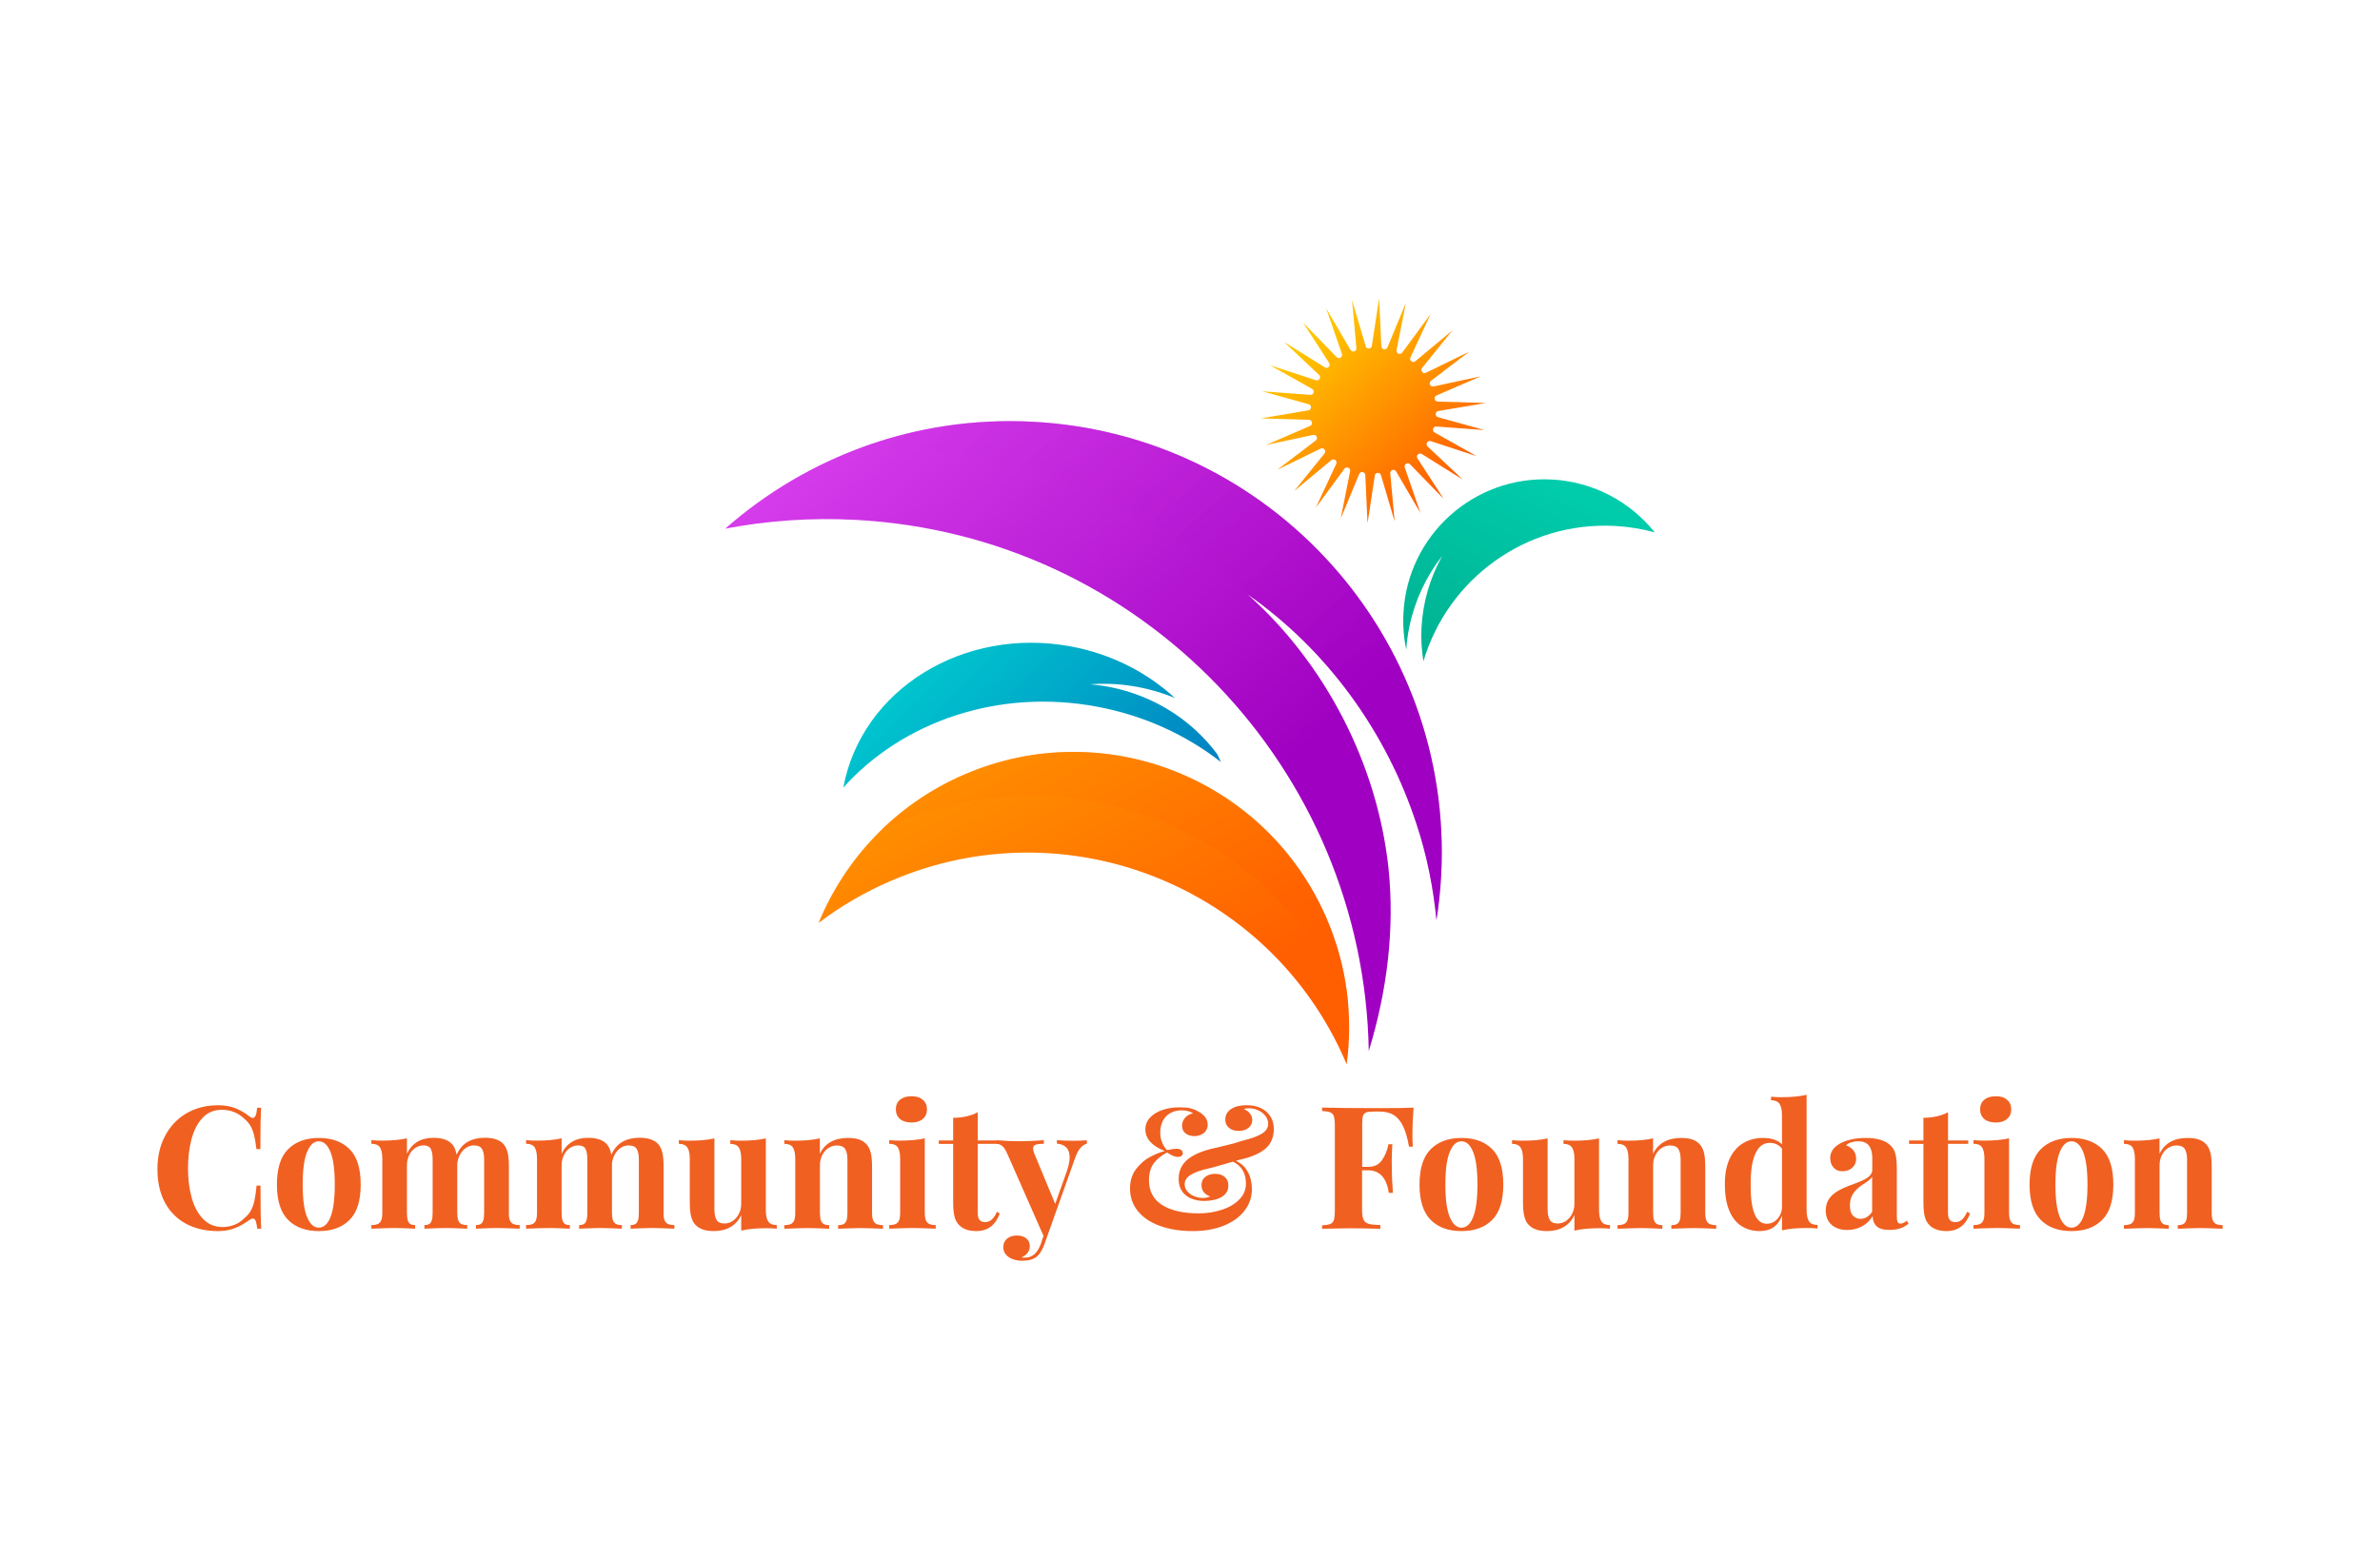 <svg xmlns="http://www.w3.org/2000/svg" xmlns:xlink="http://www.w3.org/1999/xlink" id="Layer_1" x="0px" y="0px" viewBox="0 0 348 228" style="enable-background:new 0 0 348 228;" xml:space="preserve"><style type="text/css">	.st0{fill:#D6EADE;}	.st1{fill:#03487C;}	.st2{fill:#1B1B4C;}	.st3{fill-rule:evenodd;clip-rule:evenodd;fill:#204F7A;}	.st4{fill-rule:evenodd;clip-rule:evenodd;fill:#50A4FF;}	.st5{fill:#002649;}	.st6{fill:#E6E7E8;stroke:#CFCFCF;stroke-width:0.106;}	.st7{fill:#333333;}	.st8{fill:#0F5998;}	.st9{fill:#277FC1;}	.st10{fill-rule:evenodd;clip-rule:evenodd;fill:#277FC1;}	.st11{fill-rule:evenodd;clip-rule:evenodd;fill:#083D6D;}	.st12{fill:#DDB462;}			.st13{clip-path:url(#SVGID_00000115501921083129300000000004376023272425262518_);fill:url(#SVGID_00000017487566066146580650000006461177942451040655_);}	.st14{fill:#FFFFFF;}	.st15{fill:url(#SVGID_00000070077954675691689770000010380756122644704432_);}	.st16{fill:#224685;}	.st17{fill:none;}	.st18{fill:#FFC73B;}	.st19{fill:#11233F;}	.st20{fill:#5267FF;}	.st21{fill-rule:evenodd;clip-rule:evenodd;fill:#72342E;}	.st22{fill:#72342E;}	.st23{fill:#FFF2E2;}	.st24{fill:#FFF2E2;stroke:#72342E;stroke-width:0.75;stroke-miterlimit:10;}	.st25{fill:#FFCC99;}	.st26{fill:#469CB2;}	.st27{fill:url(#XMLID_00000075852247068102981390000011162277696513766329_);}	.st28{fill:url(#XMLID_00000133488428819698364410000007856736838954049955_);}	.st29{fill:url(#XMLID_00000080917936228662043060000012246432720150996157_);}	.st30{fill:url(#XMLID_00000122707264159346264930000008693966546621342357_);}	.st31{fill:url(#XMLID_00000163033141723439482940000013391416926883526334_);}	.st32{fill:url(#XMLID_00000155108816161786175200000012459582141278115494_);}	.st33{fill:url(#XMLID_00000167355750276016860040000006774176254717239956_);}	.st34{fill:url(#XMLID_00000113331734587419733160000001279041604467844787_);}	.st35{fill:url(#XMLID_00000116220396621944208930000016273649357290898111_);}	.st36{fill:url(#XMLID_00000152229300106790417450000008577857015950330284_);}	.st37{fill:url(#XMLID_00000155832617841094988680000012733562984513678250_);}	.st38{fill:url(#XMLID_00000112611555400873270200000011929958349138760582_);}	.st39{fill:url(#XMLID_00000048480521059709886810000008359816153693487277_);}	.st40{fill:url(#XMLID_00000139996815661062766990000003101681769124609934_);}	.st41{fill:url(#XMLID_00000072977401681901768470000002058441733139169213_);}	.st42{fill:url(#SVGID_00000155136679355552987400000010171593497689447859_);}	.st43{fill:url(#SVGID_00000082339420477877409630000012138270354112462480_);}	.st44{fill:url(#SVGID_00000154415663443427894660000017508750611043515777_);}	.st45{fill:url(#SVGID_00000068649809961290315520000005328065472241535646_);}	.st46{fill:url(#SVGID_00000003793450913240529390000006614153339008338870_);}	.st47{fill:url(#SVGID_00000127019667001448304110000009425029055353454212_);}	.st48{fill:url(#SVGID_00000129191180853836953640000006268365312428458899_);}	.st49{fill:url(#SVGID_00000175283141606286069480000006018182156722090385_);}	.st50{fill:url(#SVGID_00000000921395788046169870000001538806060595426216_);}	.st51{fill:url(#SVGID_00000160889458765785257260000015484607028088372149_);}	.st52{fill:url(#SVGID_00000090973460459182155220000000369939423453340314_);}	.st53{fill:url(#SVGID_00000113330457379705732740000012939356343122134937_);}	.st54{fill:url(#SVGID_00000046315959031329081280000008035062654983793855_);}	.st55{fill:url(#SVGID_00000128459990124589477180000017243191674257895071_);}	.st56{fill:#30325E;}	.st57{fill:#FF7859;}	.st58{fill:#FFD550;}	.st59{fill:#00C3AD;}	.st60{fill:#FF4653;}	.st61{fill:#D8CE19;}	.st62{fill:#C1E5DE;}	.st63{fill:#FFE4D2;}	.st64{fill:#DFF4F0;}	.st65{fill:#A2E0EB;}	.st66{fill:#1B3493;}	.st67{fill:none;stroke:#FFFFFF;stroke-width:2;stroke-linecap:round;stroke-linejoin:round;stroke-miterlimit:10;}	.st68{fill:#F15A24;}	.st69{fill:#F7931E;}	.st70{fill:#58595B;}	.st71{fill:#114E15;}	.st72{fill:#013D01;}	.st73{fill:#E9C608;}	.st74{fill:#043B00;}	.st75{fill:#D8A43E;}	.st76{clip-path:url(#SVGID_00000064314733301554682870000007007477312751235003_);}	.st77{fill:#F49630;}	.st78{clip-path:url(#SVGID_00000016777045096176645020000005379669810829850508_);}	.st79{clip-path:url(#SVGID_00000111870653878278844180000015466215952730326174_);}	.st80{clip-path:url(#SVGID_00000163755921544275503110000001554924339237824149_);}	.st81{clip-path:url(#SVGID_00000176739787310480692150000007349639195549940895_);}	.st82{fill-rule:evenodd;clip-rule:evenodd;fill:#FF6600;}	.st83{fill-rule:evenodd;clip-rule:evenodd;fill:#05174F;}	.st84{fill:#05174F;}	.st85{opacity:0.42;fill:url(#SVGID_00000059273038842863665960000002912777997749803665_);enable-background:new    ;}	.st86{opacity:0.42;fill:url(#SVGID_00000062877067876194188260000006141140806693717161_);enable-background:new    ;}	.st87{fill:url(#SVGID_00000072282130523834837040000013005052881100026543_);}	.st88{fill:url(#SVGID_00000059303525994222051830000015170445987567453370_);}	.st89{opacity:0.64;fill:url(#SVGID_00000063610359887162641140000008911555765457066653_);enable-background:new    ;}	.st90{opacity:0.75;fill:url(#SVGID_00000101784426627659862880000006864973814139347895_);enable-background:new    ;}	.st91{fill:url(#SVGID_00000034049631315358905430000017675207188075893142_);}	.st92{fill:url(#SVGID_00000148644322622896261820000018365197238299692418_);}	.st93{opacity:0.76;fill:url(#SVGID_00000036942107757331343640000017266608987841514656_);enable-background:new    ;}	.st94{opacity:0.75;fill:url(#SVGID_00000001631763491886512140000015872377333589265309_);enable-background:new    ;}	.st95{fill:url(#SVGID_00000000941357859897697890000010410834728453377443_);}	.st96{opacity:0.42;fill:url(#SVGID_00000086660365465198838760000000832320999310852752_);enable-background:new    ;}	.st97{opacity:0.42;fill:url(#SVGID_00000002378392656975080460000012998085955279031437_);enable-background:new    ;}	.st98{clip-path:url(#SVGID_00000086661753650026408620000013272496125880527525_);}	.st99{fill:#1ED7FE;}	.st100{clip-path:url(#SVGID_00000180334176376203301590000000289538432536494008_);}	.st101{clip-path:url(#SVGID_00000150792345340710815230000015792632973593820326_);}	.st102{fill:#000056;}	.st103{clip-path:url(#SVGID_00000142870831554144284530000017120620871549018255_);}	.st104{enable-background:new    ;}	.st105{fill:#053272;}	.st106{fill:none;stroke:#053272;stroke-width:4;stroke-miterlimit:10;}	.st107{fill:url(#SVGID_00000077300420879000407150000012338209464111017627_);}	.st108{fill:url(#SVGID_00000090976624533954023870000007908025101583524012_);}	.st109{fill:url(#SVGID_00000049902162583216163840000000946403687068739468_);}	.st110{fill:url(#SVGID_00000031193635408722684840000003544266422386644894_);}	.st111{fill:url(#SVGID_00000147900962518408348460000001441529613047852974_);}	.st112{fill:url(#SVGID_00000080173766881133483640000014792408695807982754_);}	.st113{fill:url(#SVGID_00000047757724352660445230000002131892260335109032_);}	.st114{fill:url(#SVGID_00000096737909919441547070000005361922048313283208_);}	.st115{fill:url(#SVGID_00000083047663054587386770000016651161944923910077_);}	.st116{fill:url(#SVGID_00000143618588196510511710000002218744756012991423_);}	.st117{fill:url(#SVGID_00000065057125660169288260000010373761623471431821_);}	.st118{fill:url(#SVGID_00000124155635964052976340000009541146820550578869_);}	.st119{fill:url(#SVGID_00000064342514839701599150000015036068514520371344_);}	.st120{fill:url(#SVGID_00000119104244533182674270000012984040564164955038_);}	.st121{fill:url(#SVGID_00000011008925294880076320000010190959450114865553_);}	.st122{fill:url(#SVGID_00000164506048510008338010000017683582300852221854_);}	.st123{fill:url(#SVGID_00000129896350953319741280000008547937016585422976_);}	.st124{fill:url(#SVGID_00000102520462355293113580000003497712306703611024_);}	.st125{fill:url(#SVGID_00000124881746201347776350000007119367475961593783_);}	.st126{fill:url(#SVGID_00000133519946635455386280000001586624692688357821_);}	.st127{fill:url(#SVGID_00000173852368055994109310000017970999441509027252_);}	.st128{fill:url(#SVGID_00000149379711816982275730000001659295780425365397_);}	.st129{fill:url(#SVGID_00000178892085746699633430000015231844461898102965_);}	.st130{fill:url(#SVGID_00000083081768396248506950000003357733832281295535_);}	.st131{fill:url(#SVGID_00000078016864081188433280000003432390000483877820_);}	.st132{fill:url(#SVGID_00000147926161306153735430000013131628028607448981_);}	.st133{fill:url(#SVGID_00000007402854485335598120000016593267771564582029_);}	.st134{fill:url(#SVGID_00000181083368327507427190000012118069800692442544_);}	.st135{fill:url(#SVGID_00000054254020325347602600000003129923828556111749_);}	.st136{fill:none;stroke:#FEF73D;stroke-linecap:round;stroke-miterlimit:10;}	.st137{fill:#FF189C;}	.st138{fill:none;stroke:#FF189C;stroke-miterlimit:10;}	.st139{fill:none;stroke:#00EFF1;stroke-linecap:round;stroke-miterlimit:10;}	.st140{fill:#00EFF1;}	.st141{fill:#FFA022;}	.st142{fill:#0C103A;}	.st143{fill-rule:evenodd;clip-rule:evenodd;fill:#5D9541;}	.st144{fill-rule:evenodd;clip-rule:evenodd;fill:#F06021;}	.st145{fill-rule:evenodd;clip-rule:evenodd;fill:#69BC60;}	.st146{fill-rule:evenodd;clip-rule:evenodd;fill:#F6951C;}	.st147{fill:#F6951C;}	.st148{fill:url(#SVGID_00000124845802417036414790000013755750527886875034_);}	.st149{fill:url(#SVGID_00000000942470185436710490000017975621874159297938_);}	.st150{fill:url(#SVGID_00000155129821782769203520000005599411222448656269_);}	.st151{fill:url(#SVGID_00000010297157755493357600000015356536616145754759_);}	.st152{fill:url(#SVGID_00000072961674809332724020000010449113624986062987_);}	.st153{fill:url(#SVGID_00000038381794542049547570000004154019594128460946_);}	.st154{fill:url(#SVGID_00000007413954331545744400000009783878662792940945_);}	.st155{fill:url(#SVGID_00000014630051237659262030000003153491642716211893_);}	.st156{fill:url(#SVGID_00000165949445448274078220000005500568175726449541_);}	.st157{fill:url(#SVGID_00000021840665541598803360000013097702640994847909_);}	.st158{fill:url(#SVGID_00000168839799277538767490000018178210095888949407_);}	.st159{fill:url(#SVGID_00000013191439433232820910000009507575493017182867_);}	.st160{fill:url(#SVGID_00000155862190190371789870000004643659403657015685_);}	.st161{fill:url(#SVGID_00000183248073280264352270000005723158519949882545_);}	.st162{fill:url(#SVGID_00000173868833355694395590000016225946774121502607_);}	.st163{fill:url(#SVGID_00000094612011412494261940000005026031711318975918_);}	.st164{fill:url(#SVGID_00000074400407102890524490000007984559825854978481_);}	.st165{fill:url(#SVGID_00000131362501395487722860000000351033713791545534_);}	.st166{fill:url(#SVGID_00000140694394686203800990000015606190509576521864_);}	.st167{fill:url(#SVGID_00000068636672033563035620000009864665928313061767_);}	.st168{fill:url(#SVGID_00000032644850976005825210000004326978382799233415_);}	.st169{fill:url(#SVGID_00000044880326536023137640000000738385884093031826_);}	.st170{fill-rule:evenodd;clip-rule:evenodd;fill:#512100;}	.st171{fill-rule:evenodd;clip-rule:evenodd;fill:#006D62;}	.st172{fill-rule:evenodd;clip-rule:evenodd;}	.st173{fill-rule:evenodd;clip-rule:evenodd;fill:#00A1F5;}	.st174{fill-rule:evenodd;clip-rule:evenodd;fill:#FACFAB;}	.st175{fill-rule:evenodd;clip-rule:evenodd;fill:#F29673;}	.st176{fill-rule:evenodd;clip-rule:evenodd;fill:#FFFFFF;}	.st177{fill-rule:evenodd;clip-rule:evenodd;fill:#333333;}	.st178{fill-rule:evenodd;clip-rule:evenodd;fill:#BD4D00;}	.st179{fill-rule:evenodd;clip-rule:evenodd;fill:#B2B2B2;}	.st180{fill-rule:evenodd;clip-rule:evenodd;fill:#F2CC29;}	.st181{fill-rule:evenodd;clip-rule:evenodd;fill:#005C9C;}	.st182{fill-rule:evenodd;clip-rule:evenodd;fill:#8AC900;}	.st183{fill-rule:evenodd;clip-rule:evenodd;fill:#808080;}	.st184{fill-rule:evenodd;clip-rule:evenodd;fill:#CFA605;}	.st185{fill-rule:evenodd;clip-rule:evenodd;fill:#666666;}	.st186{fill-rule:evenodd;clip-rule:evenodd;fill:#CCCCCC;}	.st187{fill:#960000;}	.st188{fill:#00A1F5;}	.st189{fill:url(#SVGID_00000039095500005071019160000017134395782114864046_);}	.st190{fill:url(#SVGID_00000114760048892664076310000016533414092862707593_);}	.st191{opacity:0.51;fill:url(#SVGID_00000160167442275195164550000011584289788359906713_);}	.st192{fill:url(#SVGID_00000087382222350128766080000001427999627294858894_);}	.st193{fill:url(#SVGID_00000153676941441416242530000015972725040544395442_);}	.st194{fill:url(#SVGID_00000090274021631200254180000007813032268840697226_);}	.st195{opacity:0.35;fill:url(#SVGID_00000119821805564190193150000002566932146690195381_);}	.st196{opacity:0.35;fill:url(#SVGID_00000155828740728681976680000016856958500107171483_);}	.st197{fill:#F06021;}	.st198{fill-rule:evenodd;clip-rule:evenodd;fill:url(#SVGID_00000131351542971983128730000010026961896078074799_);}	.st199{fill-rule:evenodd;clip-rule:evenodd;fill:url(#SVGID_00000116225020551400456560000006689716920319258782_);}	.st200{fill-rule:evenodd;clip-rule:evenodd;fill:url(#SVGID_00000178921719040896610010000003129765479586691466_);}	.st201{fill-rule:evenodd;clip-rule:evenodd;fill:url(#SVGID_00000172442486468430583410000014191832255976375447_);}	.st202{fill-rule:evenodd;clip-rule:evenodd;fill:url(#SVGID_00000067945697865747059030000014861472427762451880_);}	.st203{fill-rule:evenodd;clip-rule:evenodd;fill:url(#SVGID_00000000194302896271127810000014535993529425162647_);}	.st204{fill-rule:evenodd;clip-rule:evenodd;fill:url(#SVGID_00000032625012722256201000000008871459211076373165_);}	.st205{fill-rule:evenodd;clip-rule:evenodd;fill:url(#SVGID_00000039813524337727576730000012739635914360052868_);}	.st206{fill-rule:evenodd;clip-rule:evenodd;fill:url(#SVGID_00000013155699281251874900000011567902802123748284_);}	.st207{fill-rule:evenodd;clip-rule:evenodd;fill:url(#SVGID_00000016773536615304336790000001913701867721457074_);}	.st208{fill-rule:evenodd;clip-rule:evenodd;fill:url(#SVGID_00000105421150697276950770000002669983467960356771_);}	.st209{fill-rule:evenodd;clip-rule:evenodd;fill:url(#SVGID_00000170239340231565166340000001300762365801613975_);}	.st210{fill-rule:evenodd;clip-rule:evenodd;fill:url(#SVGID_00000080892618736871259990000007185833135743682462_);}	.st211{opacity:0.5;fill-rule:evenodd;clip-rule:evenodd;fill:#5D0101;enable-background:new    ;}	.st212{fill:#E11B22;}	.st213{fill:#959595;}	.st214{fill:#003359;}	.st215{fill:#1779C1;}	.st216{fill:#0EB17C;}	.st217{fill:#2B2353;}	.st218{fill:#BE264E;}	.st219{fill:#EAA41C;}	.st220{fill:#1F9EF3;}	.st221{fill:#0267A3;}	.st222{fill:#FFEC00;}	.st223{fill:#00A0E0;}	.st224{fill:#E3007E;}	.st225{fill:none;stroke:#000000;stroke-width:2;stroke-miterlimit:10;}	.st226{fill:#FF9E80;}	.st227{fill:#414151;}	.st228{fill:#2B295E;}	.st229{fill:#CCCCCC;}	.st230{fill:#FF8C5C;}	.st231{fill:#DBA21C;}	.st232{fill:#EDDBB2;}	.st233{fill:#DEC58B;}	.st234{fill:#997113;}	.st235{fill:#B88817;}	.st236{fill:#003400;stroke:#8EC13D;stroke-width:4;stroke-miterlimit:10;}	.st237{fill:#8EC13D;}	.st238{fill:url(#XMLID_00000072978505237957635260000017340417888782965437_);}	.st239{fill:url(#SVGID_00000105412158043253915540000018137721133243216514_);}	.st240{fill:url(#SVGID_00000049904859563629936270000006928167050861036718_);}	.st241{fill:url(#SVGID_00000022538827249434963810000004183228131670340276_);}	.st242{fill:url(#SVGID_00000109017194710040769260000018431715485791042981_);}	.st243{fill:url(#SVGID_00000052789965422914874060000014382860920953786267_);}	.st244{fill:url(#SVGID_00000166651189800648685640000006123599942906766758_);}	.st245{fill:url(#SVGID_00000039115303053178944050000004091024535337697411_);}	.st246{fill:url(#SVGID_00000144331598826962436170000013041325251721693572_);}	.st247{fill:url(#SVGID_00000150083669157035377940000006858711055034827445_);}	.st248{fill:url(#SVGID_00000152224426577264729330000010797058047676529551_);}	.st249{fill:url(#SVGID_00000029724725442436717080000005656775188410602394_);}	.st250{fill:#1C75BC;}	.st251{fill:#46920C;}	.st252{fill:#FF9400;}	.st253{fill:url(#SVGID_00000067946025441643936060000005966695713356065669_);}	.st254{fill:url(#SVGID_00000092428319063589953440000012286949417814794375_);}	.st255{fill:url(#SVGID_00000167377483148551519190000014167459504157096121_);}	.st256{fill:url(#SVGID_00000094615834547322531270000004962220279257177239_);}	.st257{fill:url(#SVGID_00000016771818950273087480000003530545658312789170_);}	.st258{fill:url(#SVGID_00000037677165293095089800000003352181086108093315_);}	.st259{fill:url(#SVGID_00000145739640211035865820000016171633886147388072_);}	.st260{fill:url(#SVGID_00000051384825116258914720000017555807495671425668_);}	.st261{fill:url(#SVGID_00000094593928921556451740000005839826123890125954_);}	.st262{fill:url(#SVGID_00000130636315954429477800000003745281780201869953_);}	.st263{fill:url(#SVGID_00000014607345505400471920000008235175761393974434_);}	.st264{fill:url(#SVGID_00000125573092902340559640000015103906204524057262_);}	.st265{fill:url(#SVGID_00000119824493138826950000000007725236048918331030_);}	.st266{fill:url(#SVGID_00000125594875243559878850000007832452031307953340_);}	.st267{fill:url(#SVGID_00000060011462786956935440000017634996749600769725_);}	.st268{fill:url(#SVGID_00000101089595376113312620000002738952306172934568_);}	.st269{fill:url(#SVGID_00000070827142241893301350000013105896809249471923_);}	.st270{fill:url(#SVGID_00000051345126810683239410000014736556376749451689_);}	.st271{fill:url(#SVGID_00000103960024829656730520000003127771742860062602_);}	.st272{fill:#2F3F67;}	.st273{fill:#C97F32;}	.st274{fill:none;stroke:#C97F32;stroke-width:1.289;stroke-miterlimit:10;}	.st275{fill:url(#XMLID_00000047054463033743395160000010518763185649616060_);}	.st276{fill:#00548B;}	.st277{fill:#004368;}	.st278{fill:#94070A;}	.st279{fill:url(#XMLID_00000163071116457836394450000003100155293791024291_);}	.st280{fill:url(#XMLID_00000047036304640226443280000008075812706890365318_);}	.st281{fill:#B34A06;}	.st282{fill:#A2B5C4;}	.st283{fill:#192940;}	.st284{fill:url(#SVGID_00000072994130787686828100000012515755582095723908_);}	.st285{fill:url(#SVGID_00000106114416762751533000000001856140409925040020_);}	.st286{fill:url(#SVGID_00000158727160441185059410000009402486091685527991_);}	.st287{opacity:0.93;fill:url(#SVGID_00000130616950912031995010000006471650164942361001_);}	.st288{opacity:0.93;fill:url(#SVGID_00000168817457067725608730000005812598186922481796_);}	.st289{opacity:0.93;fill:url(#SVGID_00000041284657863605512450000016742076724331393718_);}	.st290{opacity:0.93;fill:url(#SVGID_00000082345663935331495780000011936976672443043491_);}	.st291{fill:url(#SVGID_00000178901255637963134180000017155210772871623053_);}	.st292{stroke:#000000;stroke-width:0.75;stroke-miterlimit:10;}</style><g>	<g>		<g>							<linearGradient id="SVGID_00000148632701508359517740000016675357344171149215_" gradientUnits="userSpaceOnUse" x1="278.274" y1="23.769" x2="250.824" y2="90.679" gradientTransform="matrix(0.999 0.052 -0.052 0.999 -35.929 7.446)">				<stop offset="0" style="stop-color:#00E3C3"></stop>				<stop offset="1" style="stop-color:#00A786"></stop>			</linearGradient>			<path style="fill:url(#SVGID_00000148632701508359517740000016675357344171149215_);" d="M226.91,70.13    c-11.39-0.6-21.11,8.15-21.7,19.54c-0.1,1.83,0.05,3.62,0.41,5.33c0.08-1.15,0.23-2.29,0.47-3.41c0.8-3.8,2.47-7.35,4.8-10.3    c-1.84,3.27-2.86,6.91-3.04,10.53c-0.09,1.65,0.02,3.29,0.28,4.89c3.55-12,14.95-20.47,28-19.79c2.01,0.11,3.96,0.43,5.83,0.94    C238.41,73.43,233.04,70.45,226.91,70.13z"></path>			<g>									<linearGradient id="SVGID_00000160184569828401413690000002958153355951813563_" gradientUnits="userSpaceOnUse" x1="159.48" y1="50.95" x2="208.922" y2="133.041" gradientTransform="matrix(0.999 0.052 -0.052 0.999 -35.929 7.446)">					<stop offset="0" style="stop-color:#FFC500"></stop>					<stop offset="1" style="stop-color:#FF5F00"></stop>				</linearGradient>				<path style="fill:url(#SVGID_00000160184569828401413690000002958153355951813563_);" d="M130.2,128.86     c25.65-11.09,55.44,0.72,66.53,26.37c0.06,0.14,0.12,0.28,0.18,0.43c0.95-7.03,0.07-14.39-2.95-21.37     c-8.83-20.43-32.55-29.83-52.98-21c-10.06,4.35-17.44,12.31-21.29,21.7C122.86,132.58,126.37,130.51,130.2,128.86z"></path>									<linearGradient id="SVGID_00000052811324281520477530000017366907443905747854_" gradientUnits="userSpaceOnUse" x1="162.022" y1="41.11" x2="211.463" y2="123.201" gradientTransform="matrix(0.999 0.052 -0.052 0.999 -35.929 7.446)">					<stop offset="0" style="stop-color:#FFC500"></stop>					<stop offset="1" style="stop-color:#FF5F00"></stop>				</linearGradient>				<path style="opacity:0.51;fill:url(#SVGID_00000052811324281520477530000017366907443905747854_);" d="M197.12,146.84     c-0.36-4.22-1.39-8.46-3.17-12.56c-8.83-20.43-32.55-29.83-52.98-21c-4.63,2-8.69,4.78-12.1,8.1c0.58-0.28,1.16-0.57,1.76-0.82     C156.25,109.48,186,121.25,197.12,146.84z"></path>			</g>							<linearGradient id="SVGID_00000055665974513004363840000015995554654655348611_" gradientUnits="userSpaceOnUse" x1="152.118" y1="58.81" x2="209.634" y2="110.405" gradientTransform="matrix(0.999 0.052 -0.052 0.999 -35.929 7.446)">				<stop offset="0" style="stop-color:#00FBD8"></stop>				<stop offset="1" style="stop-color:#0079C0"></stop>			</linearGradient>			<path style="fill:url(#SVGID_00000055665974513004363840000015995554654655348611_);" d="M170.79,103.77    c-3.38-2.05-7.31-3.35-11.4-3.69c4.09-0.31,8.33,0.35,12.27,1.95c0.05,0.02,0.09,0.04,0.14,0.06c-4.03-3.71-9.24-6.43-15.19-7.54    c-15.71-2.94-30.62,6.28-33.3,20.61c0,0.01,0,0.03-0.01,0.04c8.59-9.6,22.61-14.57,37.14-11.84c6.88,1.29,13.03,4.15,18.08,8.09    c-0.17-0.4-0.36-0.78-0.55-1.17C176.05,107.71,173.62,105.47,170.79,103.77z"></path>							<linearGradient id="SVGID_00000126287985010002253440000009150172304373140400_" gradientUnits="userSpaceOnUse" x1="229.247" y1="30.273" x2="249.764" y2="50.79" gradientTransform="matrix(0.999 0.052 -0.052 0.999 -35.929 7.446)">				<stop offset="0" style="stop-color:#FFC500"></stop>				<stop offset="1" style="stop-color:#FF5F00"></stop>			</linearGradient>			<path style="fill:url(#SVGID_00000126287985010002253440000009150172304373140400_);" d="M201.65,43.61l0.33,7.04    c0.02,0.49,0.7,0.61,0.89,0.16l2.7-6.52l-1.37,6.92c-0.1,0.49,0.53,0.76,0.83,0.36l4.18-5.68l-2.98,6.39    c-0.21,0.45,0.34,0.87,0.72,0.55l5.42-4.51l-4.43,5.49c-0.31,0.39,0.12,0.92,0.56,0.71l6.34-3.09l-5.61,4.27    c-0.39,0.3-0.11,0.93,0.38,0.82l6.9-1.48l-6.47,2.8c-0.45,0.2-0.32,0.87,0.17,0.89l7.05,0.21l-6.95,1.17    c-0.49,0.08-0.52,0.77-0.05,0.9l6.79,1.89l-7.03-0.52c-0.49-0.04-0.69,0.62-0.26,0.87l6.14,3.46l-6.7-2.19    c-0.47-0.15-0.82,0.44-0.46,0.78l5.13,4.83l-5.98-3.73c-0.42-0.26-0.9,0.23-0.63,0.64l3.83,5.92l-4.92-5.06    c-0.35-0.36-0.93,0.01-0.77,0.47l2.3,6.67l-3.56-6.09c-0.25-0.43-0.91-0.22-0.86,0.28l0.64,7.02l-2-6.76    c-0.14-0.47-0.83-0.43-0.9,0.06l-1.06,6.97l-0.33-7.04c-0.02-0.49-0.7-0.61-0.89-0.16l-2.7,6.52l1.37-6.92    c0.1-0.49-0.53-0.76-0.83-0.36l-4.18,5.68l2.98-6.39c0.21-0.45-0.34-0.87-0.72-0.55l-5.42,4.51l4.43-5.49    c0.31-0.39-0.12-0.92-0.56-0.71l-6.34,3.09l5.61-4.27c0.39-0.3,0.11-0.93-0.38-0.82l-6.9,1.48l6.47-2.8    c0.45-0.2,0.32-0.87-0.17-0.89l-7.05-0.21l6.95-1.17c0.49-0.08,0.52-0.77,0.05-0.9l-6.79-1.89l7.03,0.52    c0.49,0.04,0.69-0.62,0.26-0.87l-6.14-3.46l6.7,2.19c0.47,0.15,0.82-0.44,0.46-0.78l-5.13-4.83l5.98,3.73    c0.42,0.26,0.9-0.23,0.63-0.64l-3.83-5.92l4.92,5.06c0.35,0.36,0.93-0.01,0.77-0.47l-2.3-6.67l3.56,6.09    c0.25,0.43,0.91,0.22,0.86-0.28l-0.64-7.02l2,6.76c0.14,0.47,0.83,0.43,0.9-0.06L201.65,43.61z"></path>			<g>									<linearGradient id="SVGID_00000125581304071334777820000001078014816795405746_" gradientUnits="userSpaceOnUse" x1="140.154" y1="12.974" x2="224.425" y2="97.244" gradientTransform="matrix(0.999 0.052 -0.052 0.999 -35.929 7.446)">					<stop offset="0" style="stop-color:#EF59FF"></stop>					<stop offset="1" style="stop-color:#A000C1"></stop>				</linearGradient>				<path style="fill:url(#SVGID_00000125581304071334777820000001078014816795405746_);" d="M203.01,126.85     c-1.66-15.12-9.17-29.73-20.58-39.92c11.63,8.13,20.33,20.15,24.73,33.71c1.49,4.53,2.42,9.2,2.88,13.93     c0.34-2.16,0.57-4.35,0.69-6.58c1.82-34.8-24.91-64.49-59.72-66.31c-17.14-0.9-33.03,5.13-44.97,15.64     c6.13-1.17,12.5-1.63,19.01-1.29c41.83,2.19,74.37,36.43,75.09,77.68C202.8,145.04,203.97,135.9,203.01,126.85z"></path>				<g>											<linearGradient id="SVGID_00000136395711420190563420000015363951911472184745_" gradientUnits="userSpaceOnUse" x1="146.54" y1="3.444" x2="230.004" y2="86.908" gradientTransform="matrix(0.999 0.052 -0.052 0.999 -35.929 7.446)">						<stop offset="0" style="stop-color:#EF59FF"></stop>						<stop offset="1" style="stop-color:#A000C1"></stop>					</linearGradient>					<path style="opacity:0.35;fill:url(#SVGID_00000136395711420190563420000015363951911472184745_);" d="M207.16,120.64      c1.49,4.53,2.42,9.19,2.87,13.9c0.34-2.15,0.57-4.33,0.69-6.55c1.82-34.8-24.91-64.49-59.72-66.31      c-8.89-0.47-17.45,0.94-25.29,3.86c2.17-0.06,4.35-0.05,6.55,0.07c19.48,1.02,36.95,8.97,50.17,21.33      C194.06,95.06,202.76,107.08,207.16,120.64z"></path>											<linearGradient id="SVGID_00000077305590624091403780000010514681106251789482_" gradientUnits="userSpaceOnUse" x1="219.949" y1="65.374" x2="228.086" y2="73.512" gradientTransform="matrix(0.999 0.052 -0.052 0.999 -35.929 7.446)">						<stop offset="0" style="stop-color:#EF59FF"></stop>						<stop offset="1" style="stop-color:#A000C1"></stop>					</linearGradient>					<path style="opacity:0.35;fill:url(#SVGID_00000077305590624091403780000010514681106251789482_);" d="M183.15,87.6      c2.53,2.42,4.9,5.02,7.09,7.75C188.1,92.57,185.72,89.98,183.15,87.6z"></path>				</g>			</g>		</g>	</g>	<g>		<path class="st197" d="M37.39,178.57c-0.09-0.23-0.23-0.35-0.41-0.35c-0.13,0-0.3,0.07-0.51,0.21c-0.49,0.34-0.94,0.63-1.36,0.85   s-0.9,0.41-1.44,0.56c-0.54,0.14-1.15,0.21-1.82,0.21c-1.77,0-3.31-0.36-4.65-1.07c-1.33-0.72-2.36-1.75-3.09-3.12   c-0.73-1.36-1.09-2.99-1.09-4.86c0-1.84,0.37-3.47,1.12-4.88s1.79-2.52,3.14-3.3c1.34-0.78,2.87-1.17,4.59-1.17   c0.99,0,1.84,0.14,2.55,0.43c0.7,0.29,1.39,0.68,2.06,1.2c0.19,0.15,0.35,0.22,0.49,0.22c0.34,0,0.55-0.5,0.63-1.49h0.57   c-0.06,1.13-0.1,3.15-0.1,6.05h-0.57c-0.11-0.84-0.22-1.52-0.35-2.04c-0.13-0.52-0.31-0.99-0.55-1.39   c-0.24-0.4-0.57-0.76-0.98-1.1c-0.42-0.4-0.9-0.7-1.45-0.91c-0.55-0.21-1.13-0.31-1.72-0.31c-1.15,0-2.09,0.39-2.83,1.18   s-1.28,1.83-1.62,3.12s-0.51,2.72-0.51,4.29s0.18,2.99,0.54,4.28c0.36,1.29,0.92,2.33,1.68,3.11c0.76,0.78,1.71,1.17,2.85,1.17   c0.58,0,1.14-0.11,1.7-0.32c0.55-0.21,1.02-0.52,1.4-0.92c0.42-0.33,0.75-0.7,1-1.13c0.24-0.43,0.42-0.92,0.54-1.48   c0.12-0.56,0.23-1.3,0.32-2.21h0.57c0,3.02,0.03,5.12,0.1,6.3h-0.57C37.55,179.17,37.48,178.8,37.39,178.57z"></path>		<path class="st197" d="M51.11,168.06c1.09,1.09,1.63,2.82,1.63,5.19c0,2.36-0.54,4.08-1.63,5.17c-1.09,1.09-2.58,1.63-4.49,1.63   s-3.4-0.54-4.49-1.63c-1.09-1.09-1.64-2.81-1.64-5.17s0.54-4.09,1.64-5.18s2.59-1.64,4.49-1.64S50.02,166.97,51.11,168.06z    M44.9,168.48c-0.43,1.04-0.64,2.63-0.64,4.77c0,2.13,0.21,3.71,0.64,4.75c0.43,1.03,1,1.55,1.71,1.55c0.72,0,1.3-0.51,1.71-1.54   s0.63-2.61,0.63-4.75c0-2.15-0.21-3.74-0.63-4.78c-0.42-1.04-0.99-1.56-1.71-1.56C45.9,166.91,45.33,167.43,44.9,168.48z"></path>		<path class="st197" d="M74.55,178.46c0.11,0.26,0.27,0.44,0.5,0.55s0.54,0.16,0.94,0.16v0.53c-1.66-0.07-2.76-0.1-3.31-0.1   c-0.46,0-1.49,0.03-3.09,0.1v-0.53c0.3,0,0.54-0.05,0.71-0.16c0.17-0.11,0.29-0.29,0.37-0.54c0.08-0.26,0.12-0.62,0.12-1.09v-7.78   c0-0.69-0.1-1.21-0.31-1.56c-0.21-0.35-0.6-0.52-1.19-0.52c-0.41,0-0.79,0.12-1.14,0.35c-0.35,0.24-0.64,0.56-0.87,0.96   c-0.23,0.41-0.37,0.86-0.42,1.37v0.44v6.73c0,0.46,0.05,0.83,0.14,1.09c0.09,0.26,0.24,0.44,0.45,0.55   c0.21,0.11,0.49,0.16,0.86,0.16v0.53c-1.59-0.07-2.64-0.1-3.15-0.1c-0.47,0-1.51,0.03-3.1,0.1v-0.53c0.3,0,0.54-0.05,0.71-0.16   s0.29-0.29,0.37-0.55c0.08-0.26,0.12-0.62,0.12-1.09v-7.78c0-0.7-0.09-1.22-0.27-1.56s-0.54-0.51-1.07-0.51   c-0.44,0-0.84,0.13-1.21,0.38s-0.67,0.6-0.88,1.04s-0.33,0.93-0.33,1.47v6.96c0,0.46,0.04,0.83,0.12,1.09   c0.08,0.26,0.2,0.44,0.37,0.55c0.17,0.11,0.41,0.16,0.71,0.16v0.53c-1.46-0.07-2.45-0.1-2.94-0.1c-0.51,0-1.66,0.03-3.46,0.1   v-0.53c0.4,0,0.71-0.05,0.95-0.16c0.23-0.11,0.4-0.29,0.5-0.55c0.1-0.26,0.15-0.62,0.15-1.09v-7.89c0-0.77-0.12-1.33-0.35-1.68   c-0.24-0.35-0.65-0.52-1.25-0.52v-0.53c0.53,0.05,1.05,0.07,1.55,0.07c1.47,0,2.69-0.11,3.65-0.34v2.25   c0.75-1.55,2.04-2.32,3.88-2.32c1.27,0,2.19,0.32,2.75,0.96c0.31,0.36,0.52,0.86,0.63,1.51c0.42-0.9,0.99-1.54,1.69-1.92   c0.7-0.38,1.52-0.56,2.45-0.56c1.27,0,2.19,0.32,2.75,0.96c0.27,0.32,0.46,0.73,0.58,1.24c0.12,0.51,0.18,1.18,0.18,2.02v6.73   C74.39,177.84,74.44,178.2,74.55,178.46z"></path>		<path class="st197" d="M97.17,178.46c0.11,0.26,0.27,0.44,0.5,0.55s0.54,0.16,0.94,0.16v0.53c-1.66-0.07-2.76-0.1-3.31-0.1   c-0.46,0-1.49,0.03-3.09,0.1v-0.53c0.3,0,0.54-0.05,0.71-0.16c0.17-0.11,0.29-0.29,0.37-0.54c0.08-0.26,0.12-0.62,0.12-1.09v-7.78   c0-0.69-0.1-1.21-0.31-1.56c-0.21-0.35-0.6-0.52-1.19-0.52c-0.41,0-0.79,0.12-1.14,0.35c-0.35,0.24-0.64,0.56-0.87,0.96   c-0.23,0.41-0.37,0.86-0.42,1.37v0.44v6.73c0,0.46,0.05,0.83,0.14,1.09c0.09,0.26,0.24,0.44,0.45,0.55   c0.21,0.11,0.49,0.16,0.86,0.16v0.53c-1.59-0.07-2.64-0.1-3.15-0.1c-0.47,0-1.51,0.03-3.1,0.1v-0.53c0.3,0,0.54-0.05,0.71-0.16   s0.29-0.29,0.37-0.55c0.08-0.26,0.12-0.62,0.12-1.09v-7.78c0-0.7-0.09-1.22-0.27-1.56s-0.54-0.51-1.07-0.51   c-0.44,0-0.84,0.13-1.21,0.38s-0.67,0.6-0.88,1.04s-0.33,0.93-0.33,1.47v6.96c0,0.46,0.04,0.83,0.12,1.09   c0.08,0.26,0.2,0.44,0.37,0.55c0.17,0.11,0.41,0.16,0.71,0.16v0.53c-1.46-0.07-2.45-0.1-2.94-0.1c-0.51,0-1.66,0.03-3.46,0.1   v-0.53c0.4,0,0.71-0.05,0.95-0.16c0.23-0.11,0.4-0.29,0.5-0.55c0.1-0.26,0.15-0.62,0.15-1.09v-7.89c0-0.77-0.12-1.33-0.35-1.68   c-0.24-0.35-0.65-0.52-1.25-0.52v-0.53c0.53,0.05,1.05,0.07,1.55,0.07c1.47,0,2.69-0.11,3.65-0.34v2.25   c0.75-1.55,2.04-2.32,3.88-2.32c1.27,0,2.19,0.32,2.75,0.96c0.31,0.36,0.52,0.86,0.63,1.51c0.42-0.9,0.99-1.54,1.69-1.92   c0.7-0.38,1.52-0.56,2.45-0.56c1.27,0,2.19,0.32,2.75,0.96c0.27,0.32,0.46,0.73,0.58,1.24c0.12,0.51,0.18,1.18,0.18,2.02v6.73   C97.01,177.84,97.06,178.2,97.17,178.46z"></path>		<path class="st197" d="M112.34,178.65c0.24,0.35,0.65,0.52,1.24,0.52v0.53c-0.52-0.05-1.04-0.07-1.55-0.07   c-1.46,0-2.68,0.12-3.65,0.35v-2.26c-0.76,1.55-2.1,2.33-4.03,2.33c-1.25,0-2.15-0.33-2.72-0.98c-0.28-0.31-0.47-0.72-0.59-1.23   s-0.18-1.18-0.18-2.01v-6.34c0-0.76-0.12-1.32-0.36-1.67c-0.24-0.35-0.65-0.53-1.24-0.53v-0.53c0.53,0.05,1.04,0.07,1.55,0.07   c1.46,0,2.67-0.11,3.65-0.34v10.35c0,0.69,0.1,1.21,0.31,1.57c0.21,0.35,0.6,0.53,1.18,0.53c0.44,0,0.84-0.13,1.21-0.38   c0.37-0.26,0.67-0.61,0.89-1.05c0.22-0.44,0.33-0.93,0.33-1.47v-6.55c0-0.76-0.12-1.32-0.36-1.67c-0.24-0.35-0.65-0.53-1.24-0.53   v-0.53c0.53,0.05,1.04,0.07,1.55,0.07c1.46,0,2.67-0.11,3.65-0.34v10.47C111.98,177.75,112.1,178.31,112.34,178.65z"></path>		<path class="st197" d="M123.98,166.43c0.68,0,1.24,0.08,1.68,0.24c0.44,0.16,0.79,0.4,1.07,0.72s0.48,0.73,0.6,1.23   c0.12,0.5,0.18,1.18,0.18,2.03v6.73c0,0.46,0.05,0.83,0.16,1.09c0.11,0.26,0.27,0.44,0.5,0.55s0.54,0.16,0.94,0.16v0.53   c-1.66-0.07-2.76-0.1-3.3-0.1c-0.51,0-1.6,0.03-3.26,0.1v-0.53c0.34,0,0.61-0.05,0.81-0.16s0.34-0.29,0.42-0.55   c0.09-0.26,0.13-0.62,0.13-1.09v-7.78c0-0.68-0.11-1.2-0.33-1.55c-0.22-0.35-0.63-0.52-1.21-0.52c-0.46,0-0.87,0.13-1.25,0.38   c-0.38,0.25-0.68,0.6-0.9,1.04s-0.33,0.93-0.33,1.47v6.96c0,0.46,0.04,0.83,0.13,1.09c0.09,0.26,0.23,0.44,0.43,0.55   s0.46,0.16,0.79,0.16v0.53c-1.53-0.07-2.56-0.1-3.1-0.1c-0.51,0-1.66,0.03-3.46,0.1v-0.53c0.4,0,0.71-0.05,0.95-0.16   c0.23-0.11,0.4-0.29,0.5-0.55c0.1-0.26,0.15-0.62,0.15-1.09v-7.89c0-0.77-0.12-1.33-0.35-1.68c-0.24-0.35-0.65-0.52-1.25-0.52   v-0.53c0.53,0.05,1.05,0.07,1.55,0.07c1.47,0,2.69-0.11,3.65-0.34v2.25C120.63,167.2,122,166.43,123.98,166.43z"></path>		<path class="st197" d="M135.38,178.46c0.11,0.26,0.27,0.44,0.5,0.55c0.23,0.11,0.54,0.16,0.94,0.16v0.53   c-1.66-0.07-2.77-0.1-3.32-0.1c-0.53,0-1.69,0.03-3.48,0.1v-0.53c0.4,0,0.71-0.05,0.95-0.16c0.23-0.11,0.4-0.29,0.5-0.55   c0.1-0.26,0.15-0.62,0.15-1.09v-7.89c0-0.77-0.12-1.33-0.35-1.68c-0.24-0.35-0.65-0.52-1.25-0.52v-0.53   c0.53,0.05,1.05,0.07,1.55,0.07c1.47,0,2.69-0.11,3.65-0.34v10.88C135.22,177.84,135.27,178.2,135.38,178.46z M134.92,160.84   c0.41,0.34,0.62,0.81,0.62,1.4c0,0.6-0.21,1.07-0.62,1.42s-0.96,0.51-1.65,0.51c-0.71,0-1.27-0.17-1.67-0.51s-0.61-0.81-0.61-1.42   c0-0.59,0.2-1.06,0.61-1.4s0.96-0.51,1.67-0.51C133.96,160.32,134.51,160.49,134.92,160.84z"></path>		<path class="st197" d="M145.92,166.79v0.5h-2.96v10.08c0,0.5,0.09,0.85,0.27,1.06c0.18,0.21,0.46,0.31,0.83,0.31   c0.71,0,1.27-0.5,1.7-1.5l0.43,0.23c-0.63,1.72-1.77,2.58-3.42,2.58c-1.1,0-1.93-0.28-2.5-0.85c-0.35-0.34-0.59-0.78-0.71-1.3   c-0.13-0.52-0.19-1.25-0.19-2.18v-8.42h-2.1v-0.5h2.1v-3.32c1.38,0,2.58-0.27,3.6-0.81v4.13H145.92z"></path>		<path class="st197" d="M156.99,166.84c0.84,0,1.48-0.03,1.93-0.07v0.5c-0.35,0.09-0.67,0.3-0.95,0.62   c-0.28,0.33-0.54,0.83-0.79,1.53l-4.47,12.57c-0.33,0.87-0.7,1.46-1.1,1.78c-0.49,0.42-1.22,0.62-2.18,0.62   c-0.43,0-0.86-0.07-1.28-0.21c-0.42-0.14-0.77-0.36-1.04-0.67c-0.27-0.3-0.41-0.67-0.41-1.12c0-0.51,0.18-0.92,0.55-1.23   s0.85-0.46,1.45-0.46c0.56,0,1.01,0.14,1.36,0.42s0.52,0.66,0.52,1.16c0,0.34-0.11,0.66-0.33,0.96c-0.22,0.3-0.53,0.52-0.92,0.67   c0.12,0.02,0.31,0.02,0.57,0.02c1.04,0,1.8-0.66,2.28-1.98l0.4-1.2l-5.31-12.05c-0.26-0.58-0.52-0.96-0.78-1.14   c-0.26-0.18-0.51-0.27-0.77-0.27v-0.53c1.1,0.1,2.24,0.15,3.43,0.15c0.98,0,2.14-0.05,3.48-0.15v0.53c-0.36,0-0.64,0.01-0.84,0.04   c-0.2,0.02-0.38,0.08-0.52,0.18c-0.14,0.1-0.21,0.26-0.21,0.48c0,0.2,0.06,0.43,0.17,0.71l3.06,7.38l1.71-4.81   c0.27-0.8,0.4-1.46,0.4-2c0-0.63-0.16-1.12-0.49-1.45c-0.33-0.33-0.78-0.51-1.37-0.56v-0.5   C155.35,166.82,156.16,166.84,156.99,166.84z"></path>		<path class="st197" d="M184.96,168.06c-0.86,0.7-2.12,1.22-3.78,1.57l-0.46,0.16c0.75,0.33,1.33,0.86,1.73,1.59   c0.4,0.74,0.6,1.58,0.6,2.55c0,1.16-0.36,2.21-1.08,3.14c-0.72,0.93-1.73,1.66-3.04,2.19c-1.31,0.53-2.81,0.79-4.5,0.79   c-1.83,0-3.44-0.25-4.83-0.76c-1.39-0.5-2.47-1.23-3.23-2.17c-0.76-0.94-1.14-2.04-1.14-3.3c0-1.13,0.3-2.08,0.9-2.86   c0.6-0.77,1.28-1.36,2.04-1.76c0.76-0.4,1.48-0.69,2.14-0.86c-1.89-0.75-2.83-1.8-2.83-3.15c0-0.68,0.23-1.27,0.7-1.76   c0.47-0.49,1.08-0.86,1.84-1.11c0.76-0.25,1.57-0.37,2.44-0.37c0.62,0,1.13,0.04,1.53,0.13c0.4,0.09,0.76,0.22,1.07,0.4   c1.02,0.5,1.53,1.18,1.53,2.03c0,0.33-0.09,0.61-0.26,0.86s-0.41,0.44-0.71,0.58c-0.3,0.14-0.62,0.21-0.96,0.21   c-0.53,0-0.96-0.13-1.31-0.4s-0.51-0.65-0.51-1.15c0-0.42,0.15-0.8,0.45-1.14c0.3-0.34,0.68-0.55,1.15-0.63   c-0.15-0.13-0.37-0.24-0.67-0.32c-0.3-0.09-0.63-0.13-0.99-0.13c-0.59,0-1.12,0.12-1.59,0.37s-0.85,0.61-1.12,1.1   s-0.42,1.09-0.42,1.8c0,0.96,0.33,1.81,0.98,2.55c0.61-0.13,1.08-0.2,1.4-0.2c0.29,0,0.52,0.06,0.68,0.18   c0.16,0.12,0.24,0.29,0.24,0.49c0,0.16-0.07,0.28-0.2,0.38c-0.13,0.1-0.3,0.15-0.51,0.15c-0.22,0-0.45-0.05-0.68-0.15   c-0.24-0.1-0.44-0.2-0.6-0.31c-0.17-0.1-0.27-0.17-0.31-0.19c-0.85,0.43-1.5,0.97-1.96,1.6c-0.46,0.64-0.69,1.45-0.69,2.44   c0,1.61,0.64,2.82,1.93,3.64c1.29,0.81,3.08,1.22,5.36,1.22c1.16,0,2.26-0.17,3.32-0.51c1.06-0.34,1.92-0.84,2.58-1.5   s0.99-1.44,0.99-2.36c0-1.51-0.63-2.58-1.9-3.19c-0.48,0.15-1.04,0.31-1.67,0.48s-1.08,0.3-1.34,0.38   c-0.93,0.2-1.68,0.41-2.26,0.63c-0.58,0.22-1.03,0.47-1.33,0.76c-0.3,0.29-0.46,0.64-0.46,1.04c0,0.4,0.13,0.75,0.4,1.06   c0.26,0.31,0.61,0.54,1.03,0.71c0.42,0.17,0.85,0.25,1.29,0.25c0.17,0,0.36-0.02,0.57-0.07s0.35-0.11,0.42-0.17   c-0.41-0.14-0.72-0.35-0.93-0.63c-0.21-0.28-0.32-0.62-0.32-1.01c0-0.51,0.19-0.92,0.56-1.21s0.85-0.44,1.44-0.44   c0.59,0,1.06,0.15,1.41,0.46c0.35,0.31,0.52,0.72,0.52,1.23c0,0.75-0.33,1.31-1,1.7c-0.67,0.38-1.52,0.57-2.55,0.57   c-0.69,0-1.32-0.12-1.88-0.35c-0.56-0.24-1.01-0.59-1.34-1.07c-0.33-0.48-0.5-1.07-0.5-1.77c0-1.25,0.48-2.23,1.43-2.97   c0.95-0.73,2.34-1.28,4.16-1.64c0.31-0.08,0.87-0.22,1.67-0.41c0.81-0.2,1.49-0.39,2.06-0.59c1.29-0.32,2.24-0.66,2.85-1.04   c0.61-0.37,0.92-0.85,0.92-1.43c0-0.43-0.14-0.82-0.41-1.17c-0.27-0.35-0.63-0.62-1.06-0.82s-0.89-0.29-1.36-0.29   c-0.32,0-0.56,0.04-0.72,0.12c0.38,0.15,0.68,0.37,0.9,0.66c0.21,0.29,0.32,0.6,0.32,0.92c0,0.5-0.19,0.89-0.56,1.18   s-0.85,0.43-1.44,0.43c-0.58,0-1.05-0.15-1.4-0.45c-0.36-0.3-0.54-0.7-0.54-1.21c0-0.65,0.28-1.16,0.85-1.54   c0.57-0.38,1.33-0.56,2.28-0.56c0.78,0,1.47,0.14,2.07,0.42c0.6,0.28,1.06,0.69,1.4,1.22c0.33,0.53,0.5,1.16,0.5,1.89   C186.24,166.4,185.81,167.36,184.96,168.06z"></path>		<path class="st197" d="M201.47,162.07c2.45,0,4.19-0.02,5.22-0.07c-0.11,1.42-0.17,2.69-0.17,3.8c0,0.79,0.02,1.42,0.07,1.9h-0.57   c-0.22-1.28-0.52-2.29-0.89-3.04c-0.37-0.75-0.84-1.28-1.38-1.61c-0.55-0.32-1.22-0.48-2.02-0.48h-0.83   c-0.52,0-0.9,0.04-1.13,0.13c-0.23,0.08-0.39,0.25-0.47,0.49c-0.08,0.24-0.12,0.63-0.12,1.17v6.3h0.88c0.89,0,1.56-0.33,2.01-0.98   c0.46-0.65,0.77-1.43,0.95-2.33h0.57c-0.06,0.82-0.09,1.61-0.09,2.36l0.01,1.2c0,0.87,0.05,2.05,0.16,3.55h-0.59   c-0.34-2.2-1.35-3.3-3.04-3.3h-0.88v5.75c0,0.67,0.07,1.15,0.21,1.46c0.14,0.31,0.39,0.51,0.75,0.62   c0.36,0.11,0.93,0.16,1.71,0.17v0.55c-2.05-0.05-3.58-0.07-4.58-0.07c-0.48,0-1.79,0.02-3.94,0.07v-0.5   c0.55-0.03,0.96-0.09,1.21-0.2c0.25-0.11,0.43-0.3,0.52-0.59c0.09-0.29,0.14-0.74,0.14-1.37v-12.4c0-0.63-0.05-1.08-0.14-1.37   c-0.09-0.29-0.27-0.48-0.52-0.59c-0.25-0.11-0.65-0.17-1.21-0.2v-0.5C195.12,162.04,197.84,162.07,201.47,162.07z"></path>		<path class="st197" d="M218.18,168.06c1.09,1.09,1.63,2.82,1.63,5.19c0,2.36-0.54,4.08-1.63,5.17c-1.09,1.09-2.58,1.63-4.49,1.63   s-3.4-0.54-4.49-1.63c-1.09-1.09-1.64-2.81-1.64-5.17s0.54-4.09,1.64-5.18s2.59-1.64,4.49-1.64S217.1,166.97,218.18,168.06z    M211.98,168.48c-0.43,1.04-0.64,2.63-0.64,4.77c0,2.13,0.21,3.71,0.64,4.75c0.43,1.03,1,1.55,1.71,1.55   c0.72,0,1.3-0.51,1.71-1.54s0.63-2.61,0.63-4.75c0-2.15-0.21-3.74-0.63-4.78c-0.42-1.04-0.99-1.56-1.71-1.56   C212.98,166.91,212.41,167.43,211.98,168.48z"></path>		<path class="st197" d="M234.17,178.65c0.24,0.35,0.65,0.52,1.24,0.52v0.53c-0.52-0.05-1.04-0.07-1.55-0.07   c-1.46,0-2.68,0.12-3.65,0.35v-2.26c-0.76,1.55-2.1,2.33-4.03,2.33c-1.25,0-2.15-0.33-2.72-0.98c-0.28-0.31-0.47-0.72-0.59-1.23   s-0.18-1.18-0.18-2.01v-6.34c0-0.76-0.12-1.32-0.36-1.67c-0.24-0.35-0.65-0.53-1.24-0.53v-0.53c0.53,0.05,1.04,0.07,1.55,0.07   c1.46,0,2.67-0.11,3.65-0.34v10.35c0,0.69,0.1,1.21,0.31,1.57c0.21,0.35,0.6,0.53,1.18,0.53c0.44,0,0.84-0.13,1.21-0.38   c0.37-0.26,0.67-0.61,0.89-1.05c0.22-0.44,0.33-0.93,0.33-1.47v-6.55c0-0.76-0.12-1.32-0.36-1.67c-0.24-0.35-0.65-0.53-1.24-0.53   v-0.53c0.53,0.05,1.04,0.07,1.55,0.07c1.46,0,2.67-0.11,3.65-0.34v10.47C233.81,177.75,233.93,178.31,234.17,178.65z"></path>		<path class="st197" d="M245.81,166.43c0.68,0,1.24,0.08,1.68,0.24c0.44,0.16,0.79,0.4,1.07,0.72s0.48,0.73,0.6,1.23   c0.12,0.5,0.18,1.18,0.18,2.03v6.73c0,0.46,0.05,0.83,0.16,1.09c0.11,0.26,0.27,0.44,0.5,0.55s0.54,0.16,0.94,0.16v0.53   c-1.66-0.07-2.76-0.1-3.3-0.1c-0.51,0-1.6,0.03-3.26,0.1v-0.53c0.34,0,0.61-0.05,0.81-0.16s0.34-0.29,0.42-0.55   c0.09-0.26,0.13-0.62,0.13-1.09v-7.78c0-0.68-0.11-1.2-0.33-1.55c-0.22-0.35-0.63-0.52-1.21-0.52c-0.46,0-0.87,0.13-1.25,0.38   c-0.38,0.25-0.68,0.6-0.9,1.04s-0.33,0.93-0.33,1.47v6.96c0,0.46,0.04,0.83,0.13,1.09c0.09,0.26,0.23,0.44,0.43,0.55   s0.46,0.16,0.79,0.16v0.53c-1.53-0.07-2.56-0.1-3.1-0.1c-0.51,0-1.66,0.03-3.46,0.1v-0.53c0.4,0,0.71-0.05,0.95-0.16   c0.23-0.11,0.4-0.29,0.5-0.55c0.1-0.26,0.15-0.62,0.15-1.09v-7.89c0-0.77-0.12-1.33-0.35-1.68c-0.24-0.35-0.65-0.52-1.25-0.52   v-0.53c0.53,0.05,1.05,0.07,1.55,0.07c1.47,0,2.69-0.11,3.65-0.34v2.25C242.47,167.2,243.84,166.43,245.81,166.43z"></path>		<path class="st197" d="M264.51,178.63c0.23,0.35,0.65,0.52,1.25,0.52v0.52c-0.53-0.05-1.05-0.07-1.55-0.07   c-1.47,0-2.69,0.11-3.65,0.34v-2.15c-0.56,1.51-1.64,2.26-3.25,2.26c-1.02,0-1.91-0.25-2.68-0.74c-0.77-0.49-1.37-1.25-1.79-2.28   c-0.43-1.03-0.64-2.32-0.63-3.86c-0.01-1.46,0.23-2.7,0.7-3.71c0.48-1.01,1.13-1.77,1.98-2.27c0.84-0.5,1.81-0.76,2.9-0.76   c1.23,0,2.15,0.31,2.77,0.94v-4.25c0-0.77-0.12-1.33-0.36-1.68c-0.24-0.35-0.65-0.52-1.24-0.52v-0.52   c0.53,0.05,1.04,0.07,1.55,0.07c1.46,0,2.68-0.12,3.65-0.35v16.83C264.16,177.72,264.28,178.28,264.51,178.63z M258.73,167.15   c-0.88,0-1.56,0.51-2.04,1.53c-0.48,1.02-0.72,2.54-0.71,4.55c-0.03,3.83,0.76,5.75,2.36,5.75c0.36,0,0.7-0.09,1.01-0.27   c0.32-0.18,0.58-0.44,0.8-0.78s0.35-0.73,0.41-1.18V168C260.14,167.43,259.53,167.15,258.73,167.15z"></path>		<path class="st197" d="M273.24,167.51c-0.33-0.4-0.84-0.6-1.54-0.6c-0.33,0-0.65,0.05-0.98,0.15c-0.33,0.1-0.59,0.25-0.8,0.46   c0.46,0.15,0.83,0.4,1.09,0.73c0.26,0.33,0.39,0.74,0.39,1.24c0,0.34-0.08,0.65-0.25,0.92c-0.17,0.27-0.41,0.49-0.71,0.65   c-0.31,0.16-0.66,0.24-1.06,0.24c-0.54,0-0.97-0.18-1.29-0.55c-0.32-0.37-0.48-0.83-0.48-1.38c0-0.86,0.46-1.56,1.39-2.1   c1.02-0.56,2.29-0.84,3.81-0.84c1.71,0,2.92,0.38,3.65,1.12c0.35,0.35,0.59,0.79,0.71,1.31s0.18,1.25,0.18,2.19v6.8   c0,0.41,0.04,0.69,0.12,0.86c0.08,0.17,0.21,0.25,0.41,0.25c0.27,0,0.58-0.14,0.93-0.43l0.26,0.43c-0.38,0.32-0.8,0.55-1.25,0.7   c-0.45,0.15-0.98,0.22-1.61,0.22c-0.85,0-1.46-0.19-1.83-0.56c-0.38-0.37-0.56-0.86-0.56-1.46c-0.41,0.68-0.94,1.18-1.6,1.52   c-0.66,0.34-1.36,0.51-2.11,0.51c-0.95,0-1.71-0.25-2.29-0.75c-0.57-0.5-0.86-1.2-0.86-2.09c0-0.87,0.28-1.59,0.85-2.16   c0.57-0.57,1.45-1.07,2.65-1.51c0.13-0.05,0.55-0.21,1.27-0.48c0.72-0.27,1.23-0.55,1.55-0.84c0.32-0.29,0.48-0.6,0.48-0.94v-1.94   C273.73,168.46,273.57,167.91,273.24,167.51z M273.21,172.67c-0.24,0.19-0.58,0.43-1.03,0.7c-0.53,0.37-0.94,0.78-1.24,1.24   c-0.3,0.46-0.45,1.03-0.45,1.71c0,0.65,0.14,1.14,0.43,1.46c0.29,0.32,0.66,0.48,1.12,0.48c0.66,0,1.23-0.34,1.7-1.03v-5.13   C273.63,172.29,273.45,172.48,273.21,172.67z"></path>		<path class="st197" d="M287.79,166.79v0.5h-2.96v10.08c0,0.5,0.09,0.85,0.27,1.06c0.18,0.21,0.46,0.31,0.83,0.31   c0.71,0,1.27-0.5,1.7-1.5l0.43,0.23c-0.63,1.72-1.77,2.58-3.42,2.58c-1.1,0-1.93-0.28-2.5-0.85c-0.35-0.34-0.59-0.78-0.71-1.3   c-0.13-0.52-0.19-1.25-0.19-2.18v-8.42h-2.1v-0.5h2.1v-3.32c1.38,0,2.58-0.27,3.6-0.81v4.13H287.79z"></path>		<path class="st197" d="M293.92,178.46c0.11,0.26,0.27,0.44,0.5,0.55c0.23,0.11,0.54,0.16,0.94,0.16v0.53   c-1.66-0.07-2.77-0.1-3.32-0.1c-0.53,0-1.69,0.03-3.48,0.1v-0.53c0.4,0,0.71-0.05,0.95-0.16c0.23-0.11,0.4-0.29,0.5-0.55   c0.1-0.26,0.15-0.62,0.15-1.09v-7.89c0-0.77-0.12-1.33-0.35-1.68c-0.24-0.35-0.65-0.52-1.25-0.52v-0.53   c0.53,0.05,1.05,0.07,1.55,0.07c1.47,0,2.69-0.11,3.65-0.34v10.88C293.76,177.84,293.82,178.2,293.92,178.46z M293.46,160.84   c0.41,0.34,0.62,0.81,0.62,1.4c0,0.6-0.21,1.07-0.62,1.42s-0.96,0.51-1.65,0.51c-0.71,0-1.27-0.17-1.67-0.51s-0.61-0.81-0.61-1.42   c0-0.59,0.2-1.06,0.61-1.4s0.96-0.51,1.67-0.51C292.5,160.32,293.05,160.49,293.46,160.84z"></path>		<path class="st197" d="M307.38,168.06c1.09,1.09,1.63,2.82,1.63,5.19c0,2.36-0.54,4.08-1.63,5.17c-1.09,1.09-2.58,1.63-4.49,1.63   s-3.4-0.54-4.49-1.63c-1.09-1.09-1.64-2.81-1.64-5.17s0.54-4.09,1.64-5.18s2.59-1.64,4.49-1.64S306.29,166.97,307.38,168.06z    M301.18,168.48c-0.43,1.04-0.64,2.63-0.64,4.77c0,2.13,0.21,3.71,0.64,4.75c0.43,1.03,1,1.55,1.71,1.55   c0.72,0,1.3-0.51,1.71-1.54s0.63-2.61,0.63-4.75c0-2.15-0.21-3.74-0.63-4.78c-0.42-1.04-0.99-1.56-1.71-1.56   C302.18,166.91,301.61,167.43,301.18,168.48z"></path>		<path class="st197" d="M319.86,166.43c0.68,0,1.24,0.08,1.68,0.24c0.44,0.16,0.79,0.4,1.07,0.72s0.48,0.73,0.6,1.23   c0.12,0.5,0.18,1.18,0.18,2.03v6.73c0,0.46,0.05,0.83,0.16,1.09c0.11,0.26,0.27,0.44,0.5,0.55s0.54,0.16,0.94,0.16v0.53   c-1.66-0.07-2.76-0.1-3.3-0.1c-0.51,0-1.6,0.03-3.26,0.1v-0.53c0.34,0,0.61-0.05,0.81-0.16s0.34-0.29,0.42-0.55   c0.09-0.26,0.13-0.62,0.13-1.09v-7.78c0-0.68-0.11-1.2-0.33-1.55c-0.22-0.35-0.63-0.52-1.21-0.52c-0.46,0-0.87,0.13-1.25,0.38   c-0.38,0.25-0.68,0.6-0.9,1.04s-0.33,0.93-0.33,1.47v6.96c0,0.46,0.04,0.83,0.13,1.09c0.09,0.26,0.23,0.44,0.43,0.55   s0.46,0.16,0.79,0.16v0.53c-1.53-0.07-2.56-0.1-3.1-0.1c-0.51,0-1.66,0.03-3.46,0.1v-0.53c0.4,0,0.71-0.05,0.95-0.16   c0.23-0.11,0.4-0.29,0.5-0.55c0.1-0.26,0.15-0.62,0.15-1.09v-7.89c0-0.77-0.12-1.33-0.35-1.68c-0.24-0.35-0.65-0.52-1.25-0.52   v-0.53c0.53,0.05,1.05,0.07,1.55,0.07c1.47,0,2.69-0.11,3.65-0.34v2.25C316.52,167.2,317.88,166.43,319.86,166.43z"></path>	</g></g></svg>